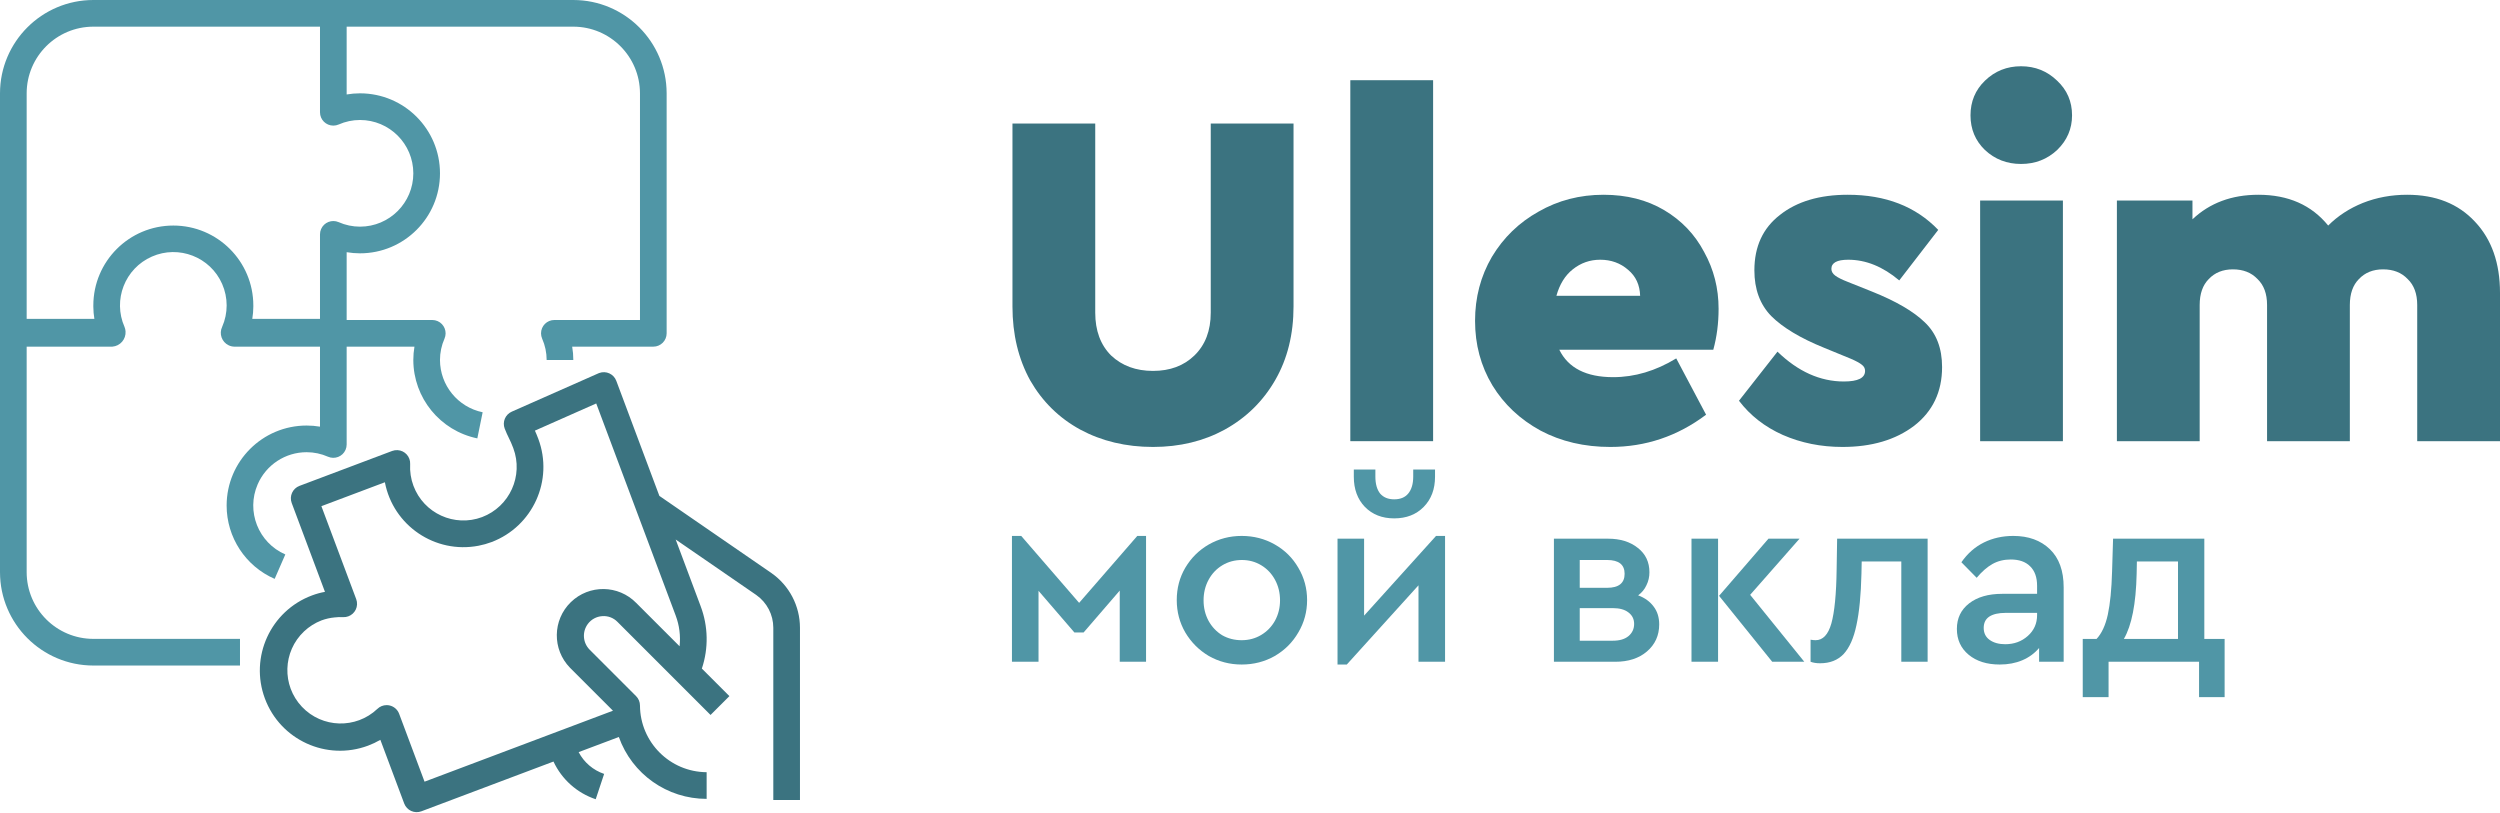 <svg width="335" height="109" viewBox="0 0 335 109" fill="none" xmlns="http://www.w3.org/2000/svg">
<path d="M154.501 59.891C150.89 59.891 147.644 59.117 144.763 57.57C141.925 56.022 139.69 53.829 138.056 50.991C136.465 48.111 135.67 44.8 135.67 41.06V16.553H146.762V41.898C146.762 44.306 147.472 46.219 148.89 47.638C150.352 49.014 152.223 49.702 154.501 49.702C156.78 49.702 158.629 49.014 160.048 47.638C161.509 46.219 162.24 44.306 162.24 41.898V16.553H173.333V41.06C173.333 44.8 172.516 48.089 170.882 50.927C169.248 53.765 166.991 55.979 164.111 57.57C161.273 59.117 158.07 59.891 154.501 59.891Z" fill="#3B7380"/>
<path d="M180.943 10.748H192.036V59.117H180.943V10.748Z" fill="#3B7380"/>
<path d="M229.582 46.864H208.945C210.148 49.315 212.556 50.54 216.168 50.54C219.048 50.54 221.864 49.702 224.616 48.025L228.615 55.57C224.788 58.451 220.51 59.891 215.781 59.891C212.298 59.891 209.181 59.16 206.429 57.699C203.678 56.194 201.528 54.173 199.98 51.636C198.432 49.057 197.658 46.176 197.658 42.994C197.658 39.856 198.411 36.997 199.916 34.417C201.463 31.837 203.549 29.817 206.171 28.355C208.794 26.85 211.696 26.098 214.878 26.098C217.973 26.098 220.682 26.785 223.004 28.161C225.325 29.537 227.11 31.407 228.357 33.772C229.646 36.094 230.291 38.63 230.291 41.382C230.291 43.317 230.055 45.144 229.582 46.864ZM214.426 34.804C213.05 34.804 211.825 35.234 210.75 36.094C209.718 36.911 208.988 38.093 208.558 39.641H219.779C219.736 38.179 219.199 37.018 218.167 36.158C217.135 35.255 215.888 34.804 214.426 34.804Z" fill="#3B7380"/>
<path d="M246.889 59.891C244.008 59.891 241.343 59.354 238.892 58.279C236.484 57.204 234.528 55.678 233.023 53.7L238.183 47.122C240.934 49.788 243.901 51.12 247.082 51.12C248.974 51.12 249.92 50.647 249.92 49.702C249.92 49.358 249.77 49.078 249.469 48.863C249.211 48.648 248.738 48.39 248.05 48.089L244.438 46.606C241.257 45.316 238.892 43.897 237.344 42.349C235.839 40.802 235.087 38.759 235.087 36.223C235.087 33.041 236.226 30.569 238.505 28.806C240.784 27 243.815 26.098 247.598 26.098C252.672 26.098 256.713 27.667 259.723 30.805L254.499 37.577C252.306 35.728 250.028 34.804 247.663 34.804C246.158 34.804 245.406 35.212 245.406 36.029C245.406 36.373 245.578 36.674 245.922 36.932C246.266 37.19 246.824 37.47 247.598 37.771L250.823 39.06C254.048 40.35 256.412 41.726 257.917 43.188C259.465 44.65 260.239 46.649 260.239 49.186C260.239 52.496 258.992 55.119 256.498 57.054C254.005 58.945 250.801 59.891 246.889 59.891Z" fill="#3B7380"/>
<path d="M265.337 26.871H276.43V59.117H265.337V26.871ZM270.819 21.97C268.927 21.97 267.315 21.347 265.982 20.1C264.692 18.853 264.047 17.305 264.047 15.456C264.047 13.608 264.692 12.06 265.982 10.813C267.315 9.523 268.927 8.878 270.819 8.878C272.711 8.878 274.323 9.523 275.656 10.813C276.989 12.06 277.655 13.608 277.655 15.456C277.655 17.262 276.989 18.81 275.656 20.1C274.323 21.347 272.711 21.97 270.819 21.97Z" fill="#3B7380"/>
<path d="M322.553 26.098C326.38 26.098 329.411 27.301 331.646 29.709C333.882 32.074 335 35.255 335 39.254V59.117H323.907V40.866C323.907 39.361 323.477 38.2 322.618 37.384C321.801 36.524 320.704 36.094 319.329 36.094C317.996 36.094 316.921 36.524 316.104 37.384C315.287 38.2 314.879 39.361 314.879 40.866V59.117H303.786V40.866C303.786 39.361 303.356 38.2 302.496 37.384C301.679 36.524 300.583 36.094 299.207 36.094C297.874 36.094 296.799 36.524 295.982 37.384C295.166 38.2 294.757 39.361 294.757 40.866V59.117H283.664V26.871H293.79V29.387C296.111 27.194 299.057 26.098 302.625 26.098C306.624 26.098 309.741 27.473 311.976 30.225C313.266 28.935 314.814 27.925 316.62 27.194C318.469 26.463 320.446 26.098 322.553 26.098Z" fill="#3B7380"/>
<path d="M135.601 71.814H136.844L144.603 80.783L152.396 71.814H153.571V88.676H150.045V79.137L145.208 84.746H143.965L139.162 79.17V88.676H135.601V71.814Z" fill="#5096A6"/>
<path d="M166.384 89.046C164.794 89.046 163.328 88.665 161.984 87.904C160.663 87.12 159.61 86.067 158.827 84.746C158.065 83.425 157.685 81.981 157.685 80.413C157.685 78.823 158.065 77.379 158.827 76.08C159.61 74.759 160.663 73.718 161.984 72.956C163.328 72.195 164.794 71.814 166.384 71.814C167.997 71.814 169.475 72.195 170.818 72.956C172.162 73.718 173.214 74.759 173.976 76.08C174.759 77.401 175.151 78.846 175.151 80.413C175.151 81.981 174.759 83.425 173.976 84.746C173.214 86.067 172.162 87.12 170.818 87.904C169.475 88.665 167.997 89.046 166.384 89.046ZM166.384 85.787C167.347 85.787 168.221 85.552 169.004 85.082C169.788 84.612 170.404 83.974 170.852 83.168C171.3 82.339 171.524 81.432 171.524 80.447C171.524 79.439 171.3 78.521 170.852 77.692C170.404 76.864 169.788 76.215 169.004 75.744C168.221 75.274 167.358 75.039 166.418 75.039C165.455 75.039 164.582 75.274 163.798 75.744C163.014 76.215 162.398 76.864 161.95 77.692C161.503 78.521 161.279 79.439 161.279 80.447C161.279 81.454 161.503 82.373 161.95 83.201C162.398 84.007 163.003 84.645 163.764 85.116C164.548 85.564 165.421 85.787 166.384 85.787Z" fill="#5096A6"/>
<path d="M193.638 71.814V88.676H190.078V78.431L180.471 89.046H179.228V72.184H182.789V82.496L192.429 71.814H193.638ZM186.819 69.463C185.207 69.463 183.897 68.948 182.889 67.918C181.904 66.888 181.411 65.544 181.411 63.887V62.913H184.3V63.853C184.3 64.839 184.513 65.6 184.938 66.138C185.386 66.653 186.013 66.91 186.819 66.91C187.648 66.91 188.275 66.653 188.7 66.138C189.148 65.6 189.372 64.839 189.372 63.853V62.913H192.294V63.887C192.294 65.544 191.791 66.888 190.783 67.918C189.775 68.948 188.454 69.463 186.819 69.463Z" fill="#5096A6"/>
<path d="M219.511 79.775C220.407 80.111 221.101 80.615 221.594 81.287C222.087 81.936 222.333 82.731 222.333 83.671C222.333 85.149 221.784 86.359 220.687 87.299C219.612 88.217 218.201 88.676 216.455 88.676H208.225V72.184H215.481C217.115 72.184 218.448 72.598 219.478 73.427C220.508 74.233 221.023 75.319 221.023 76.685C221.023 77.312 220.889 77.894 220.62 78.431C220.374 78.969 220.004 79.417 219.511 79.775ZM211.685 78.767H215.346C216.914 78.767 217.698 78.14 217.698 76.886C217.698 75.655 216.914 75.039 215.346 75.039H211.685V78.767ZM216.119 85.855C217.015 85.855 217.709 85.653 218.201 85.25C218.716 84.825 218.974 84.276 218.974 83.604C218.974 82.955 218.716 82.44 218.201 82.059C217.709 81.678 217.015 81.488 216.119 81.488H211.685V85.855H216.119Z" fill="#5096A6"/>
<path d="M226.66 72.184H230.221V88.676H226.66V72.184ZM241.776 88.676H237.476L230.355 79.842L236.972 72.184H241.137L234.52 79.708L241.776 88.676Z" fill="#5096A6"/>
<path d="M258.302 72.184V88.676H254.775V75.24H249.468L249.434 76.886C249.367 79.73 249.143 82.025 248.763 83.772C248.404 85.496 247.833 86.784 247.05 87.635C246.266 88.463 245.213 88.878 243.892 88.878C243.4 88.878 242.974 88.811 242.616 88.676V85.72C242.885 85.765 243.108 85.787 243.288 85.787C244.273 85.787 244.978 85.037 245.404 83.537C245.829 82.014 246.064 79.607 246.109 76.315L246.176 72.184H258.302Z" fill="#5096A6"/>
<path d="M269.779 71.814C271.817 71.814 273.452 72.408 274.683 73.594C275.915 74.781 276.531 76.483 276.531 78.7V88.676H273.239V86.829C272.634 87.545 271.884 88.094 270.988 88.475C270.093 88.855 269.085 89.046 267.965 89.046C266.241 89.046 264.853 88.609 263.8 87.736C262.748 86.862 262.222 85.709 262.222 84.276C262.222 82.843 262.77 81.701 263.867 80.85C264.965 79.999 266.443 79.573 268.301 79.573H272.97V78.499C272.97 77.356 272.657 76.483 272.03 75.879C271.425 75.274 270.563 74.972 269.443 74.972C268.525 74.972 267.708 75.173 266.991 75.576C266.275 75.979 265.569 76.595 264.875 77.424L262.826 75.341C263.655 74.154 264.662 73.27 265.849 72.688C267.036 72.105 268.346 71.814 269.779 71.814ZM268.704 86.325C269.891 86.325 270.899 85.955 271.727 85.216C272.556 84.478 272.97 83.548 272.97 82.428V82.126H268.738C267.797 82.126 267.07 82.294 266.555 82.63C266.062 82.966 265.816 83.47 265.816 84.142C265.816 84.836 266.084 85.373 266.622 85.754C267.159 86.135 267.853 86.325 268.704 86.325Z" fill="#5096A6"/>
<path d="M298.1 85.62V93.412H294.674V88.676H282.548V93.412H279.088V85.62H280.935C281.63 84.881 282.133 83.794 282.447 82.361C282.76 80.906 282.951 78.98 283.018 76.584L283.152 72.184H295.379V85.62H298.1ZM284.597 85.62H291.852V75.24H286.343L286.31 76.92C286.22 80.906 285.649 83.806 284.597 85.62Z" fill="#5096A6"/>
<path d="M76.824 0H12.506C5.603 0.009 0.009 5.603 0 12.506V76.676C0.009 83.579 5.603 89.173 12.506 89.182H32.159V85.609H12.506C7.575 85.603 3.579 81.607 3.573 76.676V46.452H15.047C16.106 46.374 16.901 45.453 16.824 44.394C16.809 44.19 16.762 43.99 16.683 43.8C15.095 40.187 16.737 35.971 20.351 34.383C23.964 32.795 28.181 34.437 29.768 38.05C30.573 39.882 30.573 41.968 29.768 43.8C29.327 44.724 29.718 45.83 30.641 46.271C30.88 46.385 31.14 46.447 31.405 46.452H42.879V57.172C42.288 57.071 41.691 57.022 41.092 57.023C35.172 57.021 30.371 61.819 30.369 67.739C30.367 72.004 32.894 75.865 36.804 77.569L38.233 74.296C34.614 72.722 32.956 68.512 34.531 64.892C35.666 62.281 38.244 60.593 41.092 60.596C42.077 60.596 43.05 60.802 43.95 61.2C44.855 61.595 45.908 61.182 46.303 60.278C46.401 60.053 46.452 59.809 46.452 59.564V46.452H55.537C55.435 47.042 55.384 47.64 55.385 48.238C55.395 53.329 58.975 57.714 63.961 58.744L64.675 55.244C61.352 54.556 58.965 51.632 58.958 48.238C58.958 47.254 59.163 46.28 59.562 45.38C59.956 44.475 59.543 43.422 58.639 43.028C58.414 42.929 58.171 42.879 57.925 42.879H46.452V33.794C47.042 33.895 47.64 33.946 48.238 33.946C54.159 33.946 58.958 29.146 58.958 23.226C58.958 17.305 54.159 12.506 48.238 12.506C47.64 12.506 47.042 12.556 46.452 12.658V3.573H76.824C81.755 3.579 85.751 7.575 85.757 12.506V42.879H74.284C73.297 42.879 72.497 43.679 72.498 44.666C72.498 44.912 72.549 45.155 72.647 45.38C73.045 46.28 73.251 47.254 73.251 48.238H76.824C76.825 47.64 76.774 47.042 76.672 46.452H87.544C88.53 46.452 89.33 45.652 89.33 44.665V12.506C89.321 5.603 83.727 0.009 76.824 0ZM48.238 16.079C52.185 16.079 55.385 19.279 55.385 23.226C55.385 27.173 52.185 30.372 48.238 30.372C47.254 30.372 46.28 30.167 45.38 29.768C44.475 29.374 43.422 29.787 43.028 30.691C42.929 30.916 42.879 31.159 42.879 31.405V42.73H33.806C33.896 42.189 33.942 41.641 33.946 41.092C33.946 41.06 33.946 41.031 33.946 40.999C33.946 40.967 33.946 40.962 33.946 40.944C33.946 35.023 29.146 30.224 23.226 30.224C17.305 30.224 12.506 35.023 12.506 40.944C12.506 40.962 12.506 40.981 12.506 40.999C12.506 41.017 12.506 41.06 12.506 41.092C12.51 41.641 12.556 42.189 12.646 42.73H3.573V12.506C3.579 7.575 7.575 3.579 12.506 3.573H42.879V15.047C42.879 16.033 43.679 16.833 44.666 16.832C44.912 16.832 45.155 16.782 45.38 16.683C46.28 16.285 47.254 16.079 48.238 16.079Z" fill="#5096A6"/>
<path d="M103.375 76.792L88.355 66.449L82.586 51.036C82.242 50.112 81.213 49.641 80.288 49.985C80.255 49.997 80.222 50.011 80.19 50.025L68.577 55.162C67.706 55.546 67.29 56.545 67.63 57.434C67.823 57.934 68.003 58.313 68.195 58.706C68.386 59.099 68.563 59.467 68.779 60.048C70.166 63.754 68.298 67.884 64.6 69.29C60.903 70.673 56.785 68.797 55.403 65.1C55.056 64.173 54.906 63.184 54.961 62.196C55.013 61.21 54.256 60.369 53.271 60.318C53.024 60.305 52.777 60.343 52.546 60.43L40.132 65.106C39.211 65.453 38.744 66.481 39.089 67.403L43.545 79.308C42.954 79.415 42.374 79.575 41.812 79.786C36.252 81.858 33.425 88.045 35.497 93.605C37.568 99.164 43.755 101.991 49.315 99.92C49.887 99.706 50.44 99.445 50.968 99.137L54.163 107.67C54.509 108.594 55.538 109.062 56.462 108.716C56.464 108.716 56.464 108.715 56.465 108.715L74.167 102.046C75.279 104.436 77.325 106.263 79.825 107.098L80.954 103.704C79.482 103.207 78.258 102.162 77.538 100.784L82.925 98.757C84.695 103.733 89.408 107.055 94.69 107.048V103.475C89.769 103.445 85.787 99.463 85.757 94.542C85.757 94.068 85.568 93.614 85.233 93.279L79.013 87.058C78.09 86.127 77.986 84.663 78.768 83.612C79.223 82.997 79.925 82.614 80.688 82.565C81.452 82.5 82.205 82.782 82.739 83.331L95.213 95.805L97.74 93.279L94.049 89.588C94.958 86.868 94.902 83.918 93.889 81.235L90.541 72.293L101.338 79.727C102.769 80.732 103.622 82.371 103.623 84.119V107.196H107.196V84.119C107.194 81.199 105.767 78.465 103.375 76.792ZM90.543 82.488C91.037 83.8 91.215 85.209 91.065 86.602L85.266 80.805C82.872 78.35 78.941 78.3 76.486 80.694C74.031 83.088 73.982 87.018 76.375 89.473C76.412 89.511 76.449 89.548 76.486 89.584L82.137 95.235L56.889 104.745L53.484 95.646C53.272 95.081 52.788 94.661 52.199 94.529C52.072 94.501 51.942 94.487 51.811 94.487C51.344 94.486 50.895 94.669 50.561 94.996C47.692 97.706 43.169 97.578 40.458 94.709C37.748 91.84 37.876 87.317 40.745 84.606C41.42 83.969 42.212 83.469 43.078 83.134C43.647 82.924 44.241 82.789 44.845 82.734C45.217 82.689 45.592 82.676 45.966 82.697C46.951 82.748 47.792 81.991 47.843 81.006C47.856 80.761 47.819 80.516 47.733 80.286L43.066 67.827L51.574 64.623C52.69 70.437 58.309 74.245 64.123 73.129C64.717 73.015 65.3 72.851 65.867 72.638C71.407 70.536 74.207 64.353 72.132 58.803C71.968 58.363 71.82 58.015 71.677 57.704L79.895 54.064L90.543 82.488Z" fill="#3B7380"/>
</svg>

